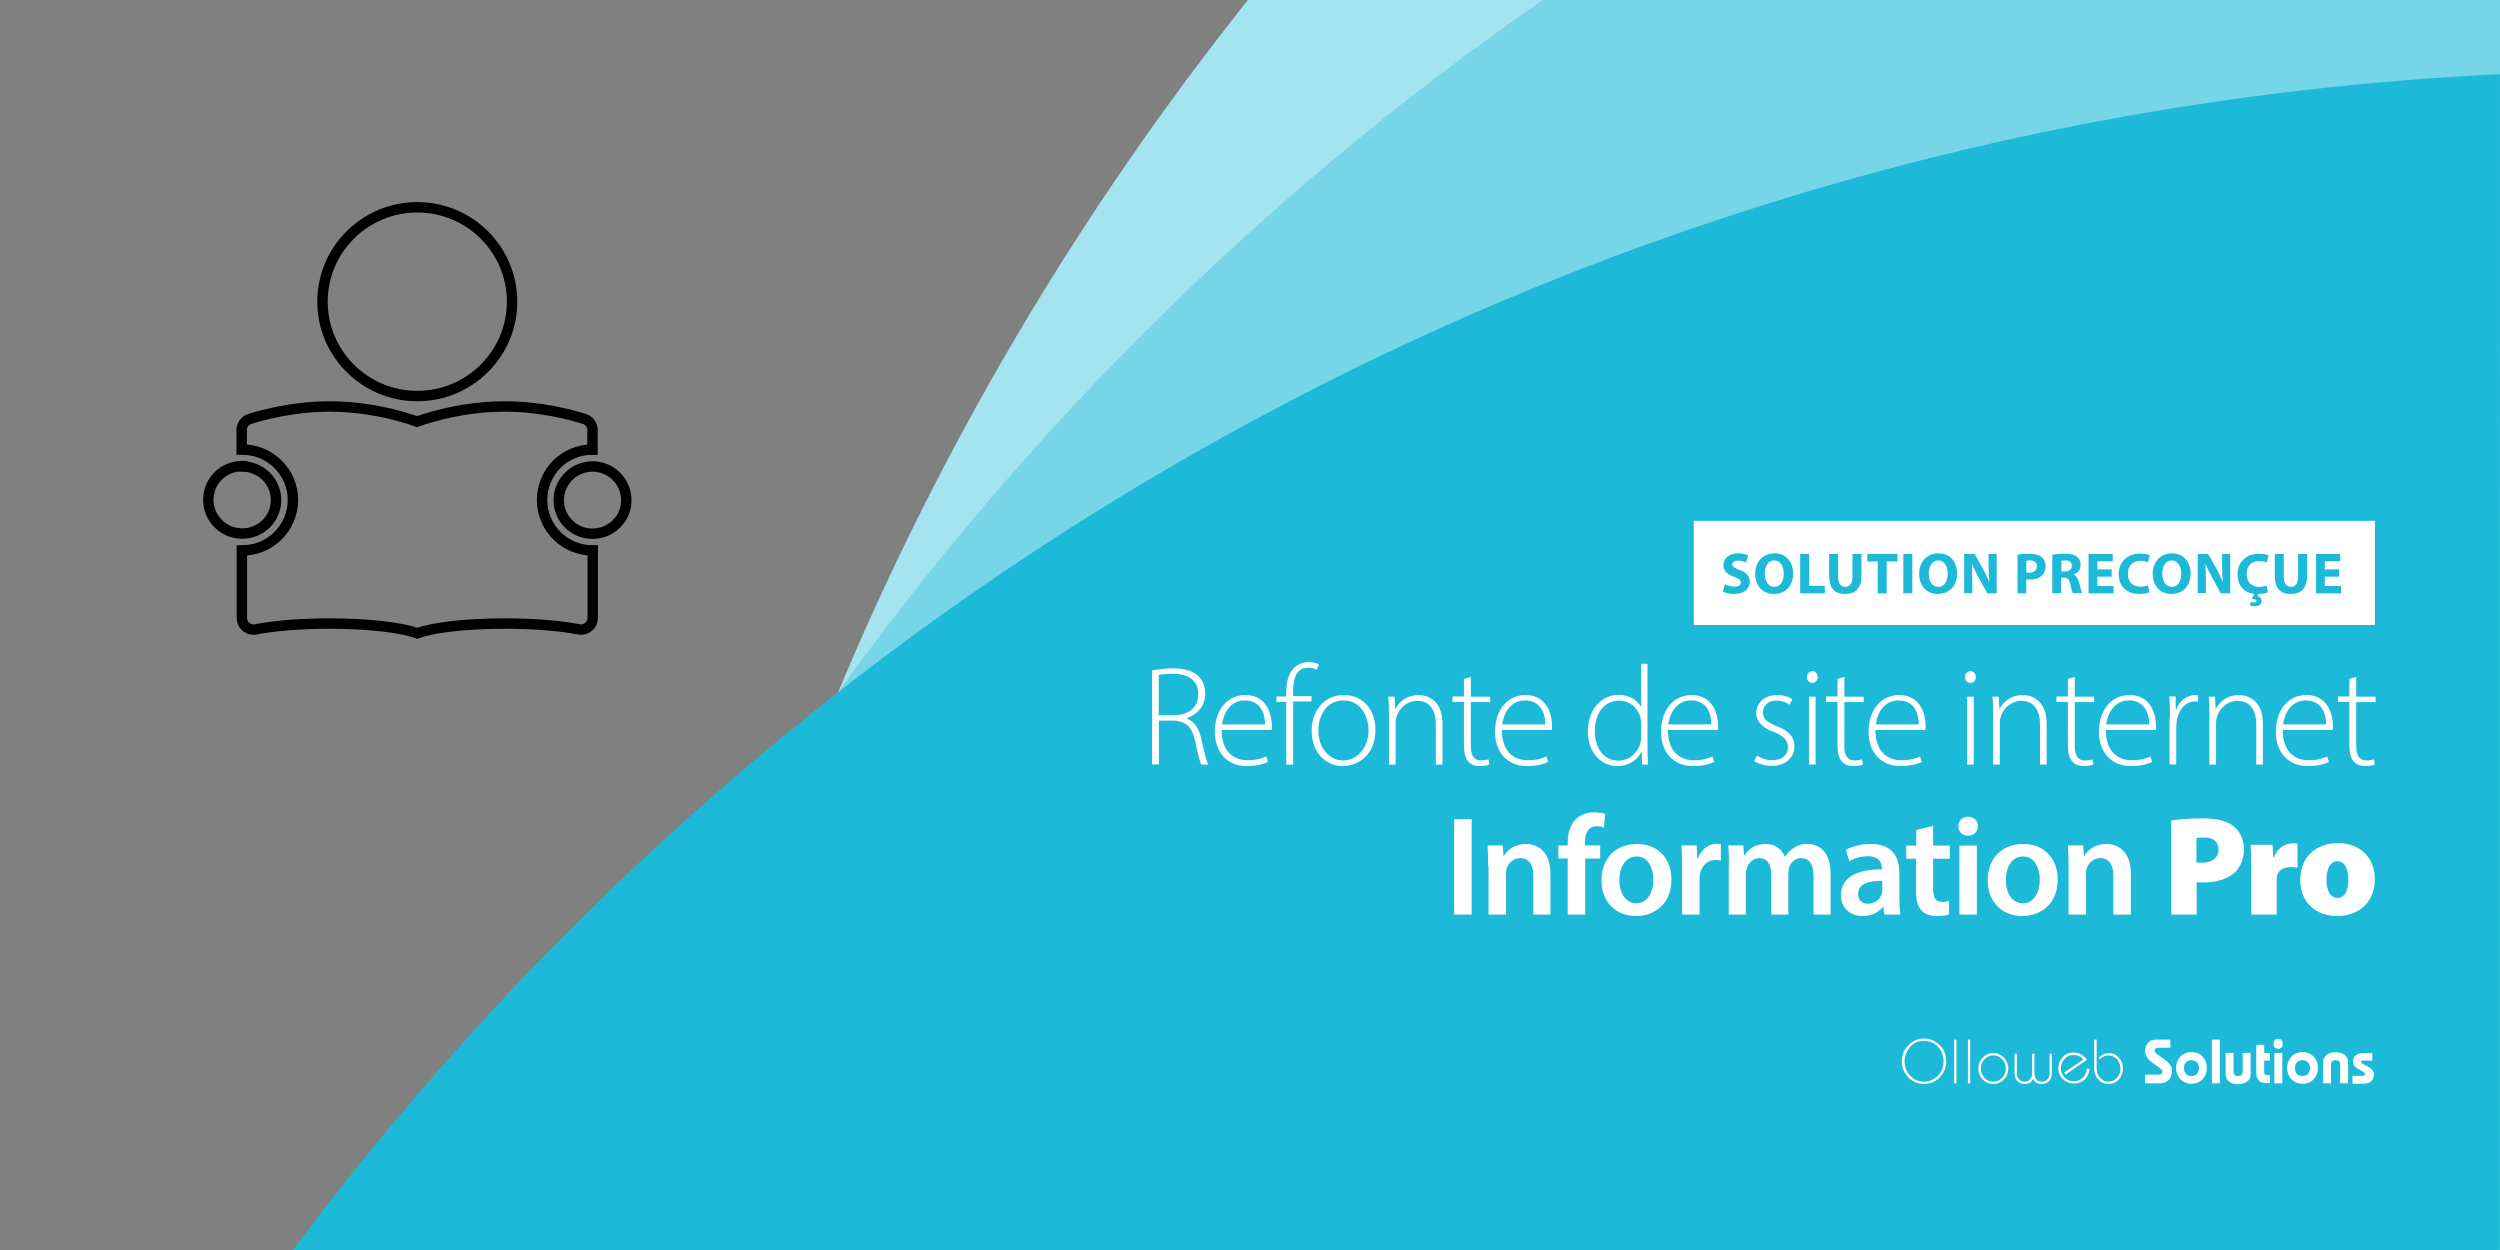 <?xml version="1.0" encoding="utf-8"?>
<!-- Generator: Adobe Illustrator 26.2.1, SVG Export Plug-In . SVG Version: 6.00 Build 0)  -->
<svg version="1.1" xmlns="http://www.w3.org/2000/svg" xmlns:xlink="http://www.w3.org/1999/xlink" x="0px" y="0px" width="1200px"
	 height="600px" viewBox="0 0 1200 600" style="enable-background:new 0 0 1200 600;" xml:space="preserve">
<rect x="0" y="0" width="1200" height="600" fill="#808080" stroke="none"/>
<style type="text/css">
	.st0{fill-rule:evenodd;clip-rule:evenodd;fill:none;stroke:#000000;stroke-width:5;stroke-miterlimit:10;}
	.st1{fill-rule:evenodd;clip-rule:evenodd;fill:#A4E3F0;}
	.st2{fill-rule:evenodd;clip-rule:evenodd;fill:#77D5E8;}
	.st3{fill-rule:evenodd;clip-rule:evenodd;fill:#1CB9D9;}
	.st4{fill:#FFFFFF;}
	.st5{fill:#1CB9D9;}
</style>
<g id="PICTOGRAMME">
	<path class="st0" d="M291.2,254.7c-1.1,0.5-2.2,0.9-3.4,1.1c-1.1,0.2-2.2,0.4-3.4,0.4c-8.9,0-16.2-7.2-16.2-16.1
		c0-8.9,7.2-16.1,16.2-16.2c1.1,0,2.3,0.1,3.4,0.4c1.2,0.2,2.3,0.6,3.4,1.1c5.6,2.6,9.4,8.2,9.4,14.7
		C300.7,246.5,296.8,252.1,291.2,254.7z M260.2,240c0,6.5,2.5,12.5,7.1,17.1c4.6,4.6,10.7,7.1,17.2,7.1v32.4c0,3.2-2.6,5.6-5.6,5.6
		c-0.4,0-0.8,0-1.1-0.1c-8.5-1.7-21.2-2.8-35.4-2.8c-18.7,0-34.8,1.9-42.1,4.7c-7.4-2.8-23.5-4.7-42.1-4.7
		c-14.2,0-26.9,1.1-35.4,2.8c-0.4,0.1-0.8,0.1-1.1,0.1c-3,0-5.6-2.4-5.6-5.6v-32.4h0.2c6.5,0,12.6-2.5,17.2-7.1
		c4.6-4.6,7.1-10.7,7.1-17.1c0-6.5-2.5-12.5-7.1-17.1c-4.6-4.6-10.7-7.1-17.2-7.1H116v-9.4c0-2.4,1.6-4.6,3.9-5.3
		c6.7-2.1,21.3-6,38.2-6c23.3,0,42.1,7.3,42.1,7.3s18.9-7.3,42.1-7.3c16.9,0,31.5,3.9,38.2,6c2.3,0.7,3.9,2.9,3.9,5.3v9.4
		c-6.5,0-12.6,2.5-17.2,7.1C262.7,227.5,260.2,233.6,260.2,240z M200.3,190.1c-25.1,0-45.5-20.3-45.5-45.3c0-25,20.4-45.3,45.5-45.3
		c25.1,0,45.5,20.3,45.5,45.3C245.8,169.8,225.4,190.1,200.3,190.1z M116.3,223.9c8.9,0,16.2,7.2,16.2,16.1
		c0,8.9-7.2,16.1-16.2,16.1H116c-1.1,0-2.3-0.2-3.4-0.4c-1.2-0.3-2.3-0.6-3.4-1.2c-5.4-2.6-9.2-8.1-9.2-14.6s3.8-12,9.2-14.6
		c1.1-0.5,2.2-0.9,3.4-1.2c1.1-0.2,2.2-0.4,3.4-0.4H116.3z"/>
</g>
<g id="FOND_BLEU">
	<path class="st1" d="M400.2,337.3C451,214.4,518.4,101.2,599,0c45,0,601,0,601,0v600C1200,600,458.5,395.5,400.2,337.3z"/>
	<path class="st2" d="M400.7,334.5C496.4,201.2,611.8,89.2,740.5,0C775,0,1200,0,1200,0v600C1200,600,422,342,400.7,334.5z"/>
	<path class="st3" d="M1199.9,600c0,0-1540.5,0.1-1059.4,0.1C384.2,273.6,766.4,56.4,1200,35.6C1200-153.4,1199.9,600,1199.9,600z"
		/>
</g>
<g id="OLLOWEB">
	<g>
		<path class="st4" d="M923.5,520.3c-3,0-5.5-1.1-7.5-3.2c-2.1-2.1-3.1-4.7-3.1-7.7c0-3,1-5.5,3.1-7.7c2.1-2.1,4.6-3.2,7.5-3.2
			c3,0,5.5,1.1,7.6,3.2c2.1,2.1,3.1,4.7,3.1,7.7c0,3-1,5.5-3.1,7.7C929,519.3,926.4,520.3,923.5,520.3z M923.5,519.2
			c2.6,0,4.8-1,6.7-2.9s2.7-4.2,2.7-6.9s-0.9-5-2.7-6.9s-4-2.9-6.7-2.9c-2.6,0-4.9,1-6.6,2.9s-2.7,4.2-2.7,6.9s0.9,5,2.7,6.9
			S920.8,519.2,923.5,519.2z"/>
		<path class="st4" d="M939.1,520h-1.1v-21h1.1V520z"/>
		<path class="st4" d="M945.7,520h-1.1v-21h1.1V520z"/>
		<path class="st4" d="M956.8,505.5c2,0,3.7,0.7,5.1,2.2c1.4,1.5,2.1,3.2,2.1,5.2s-0.7,3.8-2.1,5.2c-1.4,1.5-3.1,2.2-5.1,2.2
			c-2,0-3.7-0.7-5.1-2.2c-1.4-1.5-2.1-3.2-2.1-5.2s0.7-3.8,2.1-5.2C953.1,506.2,954.8,505.5,956.8,505.5z M956.8,506.6
			c-1.7,0-3.1,0.6-4.3,1.9c-1.2,1.3-1.7,2.7-1.7,4.4c0,1.7,0.6,3.2,1.7,4.4c1.1,1.3,2.6,1.9,4.3,1.9s3.1-0.6,4.3-1.9
			c1.1-1.2,1.7-2.7,1.7-4.4c0-1.7-0.6-3.2-1.7-4.4C960,507.2,958.5,506.6,956.8,506.6z"/>
		<path class="st4" d="M975.4,505.8h1.1v9.4c0,1.3,0.4,2.3,1.1,3c0.7,0.7,1.5,1,2.5,1s1.8-0.3,2.5-1c0.8-0.7,1.2-1.7,1.2-3v-9.4h1.1
			v9.4c0,1.6-0.5,2.8-1.4,3.8c-0.9,0.9-2.1,1.3-3.5,1.3c-2.2,0-3.6-0.9-4.2-2.8H976c-0.6,1.9-2,2.8-4.2,2.8c-1.4,0-2.5-0.4-3.4-1.3
			c-0.9-0.9-1.4-2.2-1.4-3.8v-9.4h1.1v9.4c0,1.3,0.4,2.3,1.2,3c0.7,0.7,1.5,1,2.5,1c1,0,1.8-0.3,2.5-1c0.8-0.7,1.1-1.7,1.1-3V505.8z
			"/>
		<path class="st4" d="M991.5,515.8l-0.7-1l9.2-6.2c-1.1-1.4-2.7-2.2-4.6-2.2c-1.8,0-3.3,0.6-4.4,1.9s-1.8,2.8-1.8,4.5
			c0,1.7,0.6,3.2,1.8,4.4c1.2,1.2,2.7,1.8,4.4,1.8c1.7,0,3.2-0.6,4.4-1.8c1.2-1.2,1.8-2.6,1.9-4.2h1.2c0,1.9-0.8,3.6-2.1,5
			c-1.4,1.4-3.1,2.1-5.1,2.1c-2.2,0-4-0.7-5.5-2.1c-1.4-1.4-2.2-3.2-2.2-5.3c0-2.1,0.7-3.8,2.1-5.3c1.4-1.5,3.2-2.2,5.3-2.2
			c1.3,0,2.6,0.3,3.7,1c1.1,0.6,2,1.5,2.6,2.5L991.5,515.8z"/>
		<path class="st4" d="M1005.3,499h1.1v13.9c0,1.7,0.5,3.2,1.6,4.4s2.5,1.9,4.1,1.9c1.5,0,2.8-0.6,4-1.8s1.7-2.7,1.7-4.5
			c0-1.8-0.6-3.3-1.7-4.5c-1.2-1.2-2.5-1.8-4-1.8c-1.6,0-3.1,0.7-4.4,2v-1.3c1.5-1.2,2.9-1.8,4.4-1.8c2,0,3.6,0.7,4.9,2.1
			s2,3.2,2,5.3c0,2.1-0.7,3.9-2,5.3c-1.3,1.4-3,2.1-4.9,2.1c-2,0-3.6-0.7-4.9-2.1c-1.3-1.4-2-3.2-2-5.3V499z"/>
		<path class="st4" d="M1041.8,499v3.9h-6c-1,0-1.6,0.5-1.6,1.6c0,0.5,0.7,1.2,2.2,2.2c2.1,1.5,3.5,2.5,4,3c1.4,1.3,2.2,2.6,2.2,3.9
			c0,1.7-0.4,3.2-1.2,4.3c-1,1.4-2.6,2.1-4.7,2.1h-7.1v-4.2h7c0.4,0,0.7-0.1,1-0.4c0.3-0.3,0.4-0.6,0.4-1.1c0-0.6-0.7-1.3-2.2-2.3
			c-2.1-1.4-3.4-2.4-4-3c-1.4-1.4-2.2-2.9-2.2-4.4c0-1.8,0.6-3.2,1.7-4.3c1-0.9,2.2-1.3,3.5-1.3H1041.8z"/>
		<path class="st4" d="M1051.9,505c2.2,0,4,0.8,5.4,2.2c1.3,1.5,2,3.3,2,5.4c0,2.1-0.7,3.9-2,5.4c-1.4,1.5-3.2,2.2-5.4,2.2
			s-4-0.8-5.4-2.2c-1.3-1.5-2-3.3-2-5.4c0-2.1,0.7-3.9,2-5.4C1047.9,505.8,1049.7,505,1051.9,505z M1051.9,508.9
			c-1.1,0-1.9,0.3-2.6,1s-1,1.6-1,2.8s0.3,2.1,1,2.8c0.6,0.7,1.5,1,2.6,1s1.9-0.3,2.6-1c0.6-0.7,1-1.6,1-2.8s-0.3-2.1-1-2.8
			C1053.8,509.2,1052.9,508.9,1051.9,508.9z"/>
		<path class="st4" d="M1065.5,520h-3.8v-21h3.8V520z"/>
		<path class="st4" d="M1068.3,505.4h3.8v8.8c0,1.6,0.7,2.3,2.2,2.3s2.2-0.8,2.2-2.3v-8.8h3.8v10.1c0,1.6-0.5,2.8-1.6,3.6
			c-1.1,0.8-2.6,1.3-4.4,1.3s-3.3-0.4-4.3-1.2c-1.1-0.9-1.7-2.1-1.7-3.6V505.4z"/>
		<path class="st4" d="M1086.8,505.4h2.8v3.7h-2.8v5.4c0,1.1,0.4,1.6,1.3,1.6h1.5v3.8h-2c-3.1,0-4.6-1.8-4.6-5.3v-13.1h3.8V505.4z"
			/>
		<path class="st4" d="M1093.5,498.6c0.7,0,1.2,0.2,1.6,0.6s0.6,1,0.6,1.8s-0.2,1.4-0.6,1.8c-0.4,0.4-1,0.6-1.6,0.6
			s-1.2-0.2-1.6-0.6c-0.4-0.4-0.6-1-0.6-1.8s0.2-1.4,0.6-1.8C1092.3,498.8,1092.9,498.6,1093.5,498.6z M1095.5,520h-3.8v-14.6h3.8
			V520z"/>
		<path class="st4" d="M1105.2,505c2.2,0,4,0.8,5.4,2.2c1.3,1.5,2,3.3,2,5.4c0,2.1-0.7,3.9-2,5.4c-1.4,1.5-3.2,2.2-5.4,2.2
			s-4-0.8-5.4-2.2c-1.3-1.5-2-3.3-2-5.4c0-2.1,0.7-3.9,2-5.4C1101.2,505.8,1103,505,1105.2,505z M1105.2,508.9c-1.1,0-1.9,0.3-2.6,1
			s-1,1.6-1,2.8s0.3,2.1,1,2.8c0.6,0.7,1.5,1,2.6,1s1.9-0.3,2.6-1c0.6-0.7,1-1.6,1-2.8s-0.3-2.1-1-2.8
			C1107.1,509.2,1106.3,508.9,1105.2,508.9z"/>
		<path class="st4" d="M1118.9,520h-3.8v-10.1c0-1.6,0.6-2.8,1.7-3.6c1.1-0.8,2.5-1.2,4.3-1.2s3.3,0.4,4.4,1.3s1.6,2,1.6,3.6V520
			h-3.8v-8.8c0-1.6-0.7-2.3-2.2-2.3s-2.2,0.8-2.2,2.3V520z"/>
		<path class="st4" d="M1129.2,520v-3.6h4.9c0.7,0,1.1-0.3,1.1-0.8c0-0.5-0.5-1-1.5-1.5c-1.6-0.9-2.5-1.4-2.8-1.6
			c-1-0.8-1.5-1.7-1.5-2.7c0-1.5,0.5-2.6,1.4-3.3c0.8-0.6,1.9-1,3.3-1h4.6v3.6h-4.4c-0.6,0-1,0.2-1,0.7c0,0.3,0.5,0.7,1.6,1.3
			c1.5,0.7,2.5,1.3,3,1.7c1.1,0.8,1.6,1.8,1.6,2.9c0,1.4-0.5,2.5-1.4,3.3s-2.1,1.2-3.5,1.2H1129.2z"/>
	</g>
</g>
<g id="SOLUTION">
	<g>
		<path class="st4" d="M553,321.8c2.8-0.6,6.7-1,9.9-1c6,0,9.7,1.3,12.4,3.8c2,1.9,3.2,5,3.2,8.2c0,6.2-3.7,10.1-9,12v0.1
			c3.7,1.2,6,4.6,7.1,9.7c1.6,7.1,2.4,10.5,3.4,12.4h-3.4c-0.7-1.4-1.7-5.4-2.9-11.2c-1.4-6.6-4.2-9.6-10.3-9.9h-7.1v21H553V321.8z
			 M556.2,343.3h7.3c7.1,0,11.7-3.9,11.7-10c0-7-5.2-9.9-12.4-9.9c-3.1,0-5.4,0.3-6.6,0.6V343.3z"/>
		<path class="st4" d="M586.4,350.3c0,10.5,5.7,14.6,12.4,14.6c4.8,0,7.2-1,9-1.8l0.8,2.6c-1.2,0.7-4.6,2-10.3,2
			c-9.4,0-15.2-6.8-15.2-16.4c0-10.9,6.3-17.7,14.7-17.7c10.7,0,12.7,10.1,12.7,14.8c0,0.9,0,1.4-0.1,2H586.4z M607.2,347.7
			c0.1-4.6-1.8-11.5-9.7-11.5c-7.2,0-10.3,6.5-10.9,11.5H607.2z"/>
		<path class="st4" d="M617.4,367v-30.1h-4.7v-2.6h4.7v-1.8c0-5,1-9.1,3.6-11.8c2-2,4.7-2.9,7.2-2.9c2.1,0,3.9,0.5,4.9,1.1l-1,2.6
			c-0.9-0.5-2.2-1-4.1-1c-6.1,0-7.3,5.6-7.3,11.8v1.8h8.8v2.6h-8.8V367H617.4z"/>
		<path class="st4" d="M660.2,350.3c0,12.2-8.4,17.4-15.6,17.4c-8.4,0-15-6.6-15-16.8c0-11.2,7.3-17.3,15.4-17.3
			C654,333.6,660.2,340.3,660.2,350.3z M632.8,350.7c0,8.2,5.2,14.3,11.9,14.3c6.8,0,12.2-6.1,12.2-14.5c0-6-3.4-14.3-12-14.3
			C636.6,336.2,632.8,343.7,632.8,350.7z"/>
		<path class="st4" d="M666.7,342.2c0-3-0.1-5.2-0.3-7.8h3l0.3,5.9h0.1c1.8-3.7,5.8-6.7,11.2-6.7c3.1,0,11.4,1.6,11.4,13.8V367h-3.2
			v-19.3c0-5.9-2.3-11.3-9-11.3c-4.6,0-8.5,3.3-9.8,7.5c-0.3,0.8-0.5,1.9-0.5,2.9V367h-3.2V342.2z"/>
		<path class="st4" d="M706,324.9v9.5h9.3v2.6H706v21.2c0,4.1,1.3,6.8,4.8,6.8c1.7,0,2.9-0.3,3.7-0.5l0.4,2.5
			c-1.1,0.4-2.6,0.7-4.6,0.7c-2.4,0-4.4-0.7-5.6-2.3c-1.5-1.7-2-4.4-2-7.8v-20.7h-5.5v-2.6h5.5v-8.4L706,324.9z"/>
		<path class="st4" d="M720.9,350.3c0,10.5,5.7,14.6,12.4,14.6c4.8,0,7.2-1,9-1.8l0.8,2.6c-1.2,0.7-4.6,2-10.3,2
			c-9.4,0-15.2-6.8-15.2-16.4c0-10.9,6.3-17.7,14.7-17.7c10.7,0,12.7,10.1,12.7,14.8c0,0.9,0,1.4-0.1,2H720.9z M741.7,347.7
			c0.1-4.6-1.8-11.5-9.7-11.5c-7.2,0-10.3,6.5-10.9,11.5H741.7z"/>
		<path class="st4" d="M790.8,318.7v40.7c0,2.4,0.1,5.3,0.3,7.6h-2.9l-0.2-6.2h-0.1c-1.7,3.6-5.6,6.9-11.6,6.9
			c-8,0-14.1-6.7-14.1-16.5c-0.1-10.9,6.7-17.7,14.7-17.7c5.6,0,9.2,2.9,10.7,5.7h0.1v-20.6H790.8z M787.7,347.3
			c0-0.9-0.1-2.1-0.3-3c-1.2-4.4-5-8-10.3-8c-7.1,0-11.6,6.2-11.6,14.7c0,7.3,3.7,14.1,11.4,14.1c4.7,0,9-3.1,10.5-8.5
			c0.2-0.9,0.3-1.7,0.3-2.7V347.3z"/>
		<path class="st4" d="M800.6,350.3c0,10.5,5.7,14.6,12.4,14.6c4.8,0,7.2-1,9-1.8l0.8,2.6c-1.2,0.7-4.6,2-10.3,2
			c-9.4,0-15.2-6.8-15.2-16.4c0-10.9,6.3-17.7,14.7-17.7c10.7,0,12.7,10.1,12.7,14.8c0,0.9,0,1.4-0.1,2H800.6z M821.4,347.7
			c0.1-4.6-1.8-11.5-9.7-11.5c-7.2,0-10.3,6.5-10.9,11.5H821.4z"/>
		<path class="st4" d="M843.3,362.7c1.8,1.1,4.4,2.2,7.3,2.2c5.2,0,7.6-2.8,7.6-6.2c0-3.6-2.2-5.5-6.9-7.4c-5.4-2-8.3-5-8.3-8.9
			c0-4.7,3.7-8.8,10.1-8.8c3,0,5.5,0.9,7.2,2l-1.3,2.7c-1.1-0.8-3.2-2-6.5-2c-4.1,0-6.3,2.7-6.3,5.6c0,3.4,2.3,4.9,6.7,6.7
			c5.3,2,8.4,4.7,8.4,9.7c0,5.6-4.4,9.3-11,9.3c-3.2,0-6.1-0.9-8.3-2.2L843.3,362.7z"/>
		<path class="st4" d="M872.5,325c0,1.5-1,2.8-2.7,2.8c-1.5,0-2.5-1.3-2.5-2.8c0-1.5,1.2-2.9,2.7-2.9
			C871.5,322.2,872.5,323.5,872.5,325z M868.3,367v-32.6h3.2V367H868.3z"/>
		<path class="st4" d="M885.3,324.9v9.5h9.3v2.6h-9.3v21.2c0,4.1,1.3,6.8,4.8,6.8c1.7,0,2.9-0.3,3.7-0.5l0.4,2.5
			c-1.1,0.4-2.6,0.7-4.6,0.7c-2.4,0-4.4-0.7-5.6-2.3c-1.5-1.7-2-4.4-2-7.8v-20.7h-5.5v-2.6h5.5v-8.4L885.3,324.9z"/>
		<path class="st4" d="M900.2,350.3c0,10.5,5.7,14.6,12.4,14.6c4.8,0,7.2-1,9-1.8l0.8,2.6c-1.2,0.7-4.6,2-10.3,2
			c-9.4,0-15.2-6.8-15.2-16.4c0-10.9,6.3-17.7,14.7-17.7c10.7,0,12.7,10.1,12.7,14.8c0,0.9,0,1.4-0.1,2H900.2z M921,347.7
			c0.1-4.6-1.8-11.5-9.7-11.5c-7.2,0-10.3,6.5-10.9,11.5H921z"/>
		<path class="st4" d="M948.4,325c0,1.5-1,2.8-2.7,2.8c-1.5,0-2.5-1.3-2.5-2.8c0-1.5,1.2-2.9,2.7-2.9
			C947.4,322.2,948.4,323.5,948.4,325z M944.2,367v-32.6h3.2V367H944.2z"/>
		<path class="st4" d="M956.7,342.2c0-3-0.1-5.2-0.3-7.8h3l0.3,5.9h0.1c1.8-3.7,5.8-6.7,11.2-6.7c3.1,0,11.4,1.6,11.4,13.8V367h-3.2
			v-19.3c0-5.9-2.3-11.3-9-11.3c-4.6,0-8.5,3.3-9.8,7.5c-0.3,0.8-0.5,1.9-0.5,2.9V367h-3.2V342.2z"/>
		<path class="st4" d="M995.9,324.9v9.5h9.3v2.6h-9.3v21.2c0,4.1,1.3,6.8,4.8,6.8c1.7,0,2.9-0.3,3.7-0.5l0.4,2.5
			c-1.1,0.4-2.6,0.7-4.6,0.7c-2.4,0-4.4-0.7-5.6-2.3c-1.5-1.7-2-4.4-2-7.8v-20.7h-5.5v-2.6h5.5v-8.4L995.9,324.9z"/>
		<path class="st4" d="M1010.8,350.3c0,10.5,5.7,14.6,12.4,14.6c4.8,0,7.2-1,9-1.8l0.8,2.6c-1.2,0.7-4.6,2-10.3,2
			c-9.4,0-15.2-6.8-15.2-16.4c0-10.9,6.3-17.7,14.7-17.7c10.7,0,12.7,10.1,12.7,14.8c0,0.9,0,1.4-0.1,2H1010.8z M1031.6,347.7
			c0.1-4.6-1.8-11.5-9.7-11.5c-7.2,0-10.3,6.5-10.9,11.5H1031.6z"/>
		<path class="st4" d="M1041.6,344.1c0-3.3-0.1-6.7-0.3-9.8h3l0.1,6.6h0.1c1.4-4.1,4.8-7.3,9.3-7.3c0.4,0,0.9,0.1,1.3,0.1v3.1
			c-0.5-0.1-1-0.1-1.6-0.1c-4.5,0-7.7,3.9-8.6,9.1c-0.1,1-0.3,2-0.3,3.1v18h-3.2V344.1z"/>
		<path class="st4" d="M1060.5,342.2c0-3-0.1-5.2-0.3-7.8h3l0.3,5.9h0.1c1.8-3.7,5.8-6.7,11.2-6.7c3.1,0,11.4,1.6,11.4,13.8V367
			h-3.2v-19.3c0-5.9-2.3-11.3-9-11.3c-4.6,0-8.5,3.3-9.8,7.5c-0.3,0.8-0.5,1.9-0.5,2.9V367h-3.2V342.2z"/>
		<path class="st4" d="M1095.7,350.3c0,10.5,5.7,14.6,12.4,14.6c4.8,0,7.2-1,9-1.8l0.8,2.6c-1.2,0.7-4.6,2-10.3,2
			c-9.4,0-15.2-6.8-15.2-16.4c0-10.9,6.3-17.7,14.7-17.7c10.7,0,12.7,10.1,12.7,14.8c0,0.9,0,1.4-0.1,2H1095.7z M1116.5,347.7
			c0.1-4.6-1.8-11.5-9.7-11.5c-7.2,0-10.3,6.5-10.9,11.5H1116.5z"/>
		<path class="st4" d="M1131,324.9v9.5h9.3v2.6h-9.3v21.2c0,4.1,1.3,6.8,4.8,6.8c1.7,0,2.9-0.3,3.7-0.5l0.4,2.5
			c-1.1,0.4-2.6,0.7-4.6,0.7c-2.4,0-4.4-0.7-5.6-2.3c-1.5-1.7-2-4.4-2-7.8v-20.7h-5.5v-2.6h5.5v-8.4L1131,324.9z"/>
		<path class="st4" d="M706.4,393.1V439H698v-45.8H706.4z"/>
		<path class="st4" d="M714.3,415.7c0-3.8-0.1-7-0.3-9.9h7.3l0.4,5h0.2c1.4-2.6,5-5.7,10.5-5.7c5.8,0,11.8,3.7,11.8,14.2V439H736
			v-18.7c0-4.8-1.8-8.4-6.3-8.4c-3.3,0-5.6,2.4-6.5,4.9c-0.3,0.7-0.3,1.8-0.3,2.7V439h-8.4V415.7z"/>
		<path class="st4" d="M752.5,439v-26.9H748v-6.3h4.5v-1.4c0-4.3,1.2-8.6,4-11.3c2.4-2.3,5.8-3.2,8.6-3.2c2.2,0,4,0.3,5.4,0.8
			l-0.6,6.5c-0.9-0.3-2-0.6-3.5-0.6c-4.1,0-5.6,3.5-5.6,7.5v1.7h7.3v6.3h-7.2V439H752.5z"/>
		<path class="st4" d="M802.3,422.1c0,12.2-8.6,17.6-17,17.6c-9.4,0-16.6-6.5-16.6-17.1c0-10.9,7.1-17.5,17.1-17.5
			C795.7,405.1,802.3,412,802.3,422.1z M777.3,422.4c0,6.4,3.1,11.2,8.2,11.2c4.8,0,8.1-4.7,8.1-11.4c0-5.2-2.3-11.1-8-11.1
			C779.7,411.2,777.3,416.9,777.3,422.4z"/>
		<path class="st4" d="M807.4,416.5c0-4.5-0.1-7.7-0.3-10.7h7.3l0.3,6.3h0.3c1.6-4.7,5.5-7.1,9-7.1c0.8,0,1.3,0.1,2,0.2v7.9
			c-0.7-0.1-1.4-0.3-2.4-0.3c-4,0-6.7,2.6-7.5,6.3c-0.1,0.7-0.3,1.6-0.3,2.6V439h-8.4V416.5z"/>
		<path class="st4" d="M829.9,415.7c0-3.8-0.1-7-0.3-9.9h7.2l0.3,4.9h0.2c1.6-2.6,4.6-5.6,10.2-5.6c4.4,0,7.8,2.4,9.2,6.1h0.1
			c1.2-1.8,2.5-3.2,4.1-4.1c1.8-1.3,3.9-2,6.7-2c5.5,0,11.1,3.7,11.1,14.3V439h-8.2v-18.3c0-5.5-1.9-8.8-5.9-8.8c-2.9,0-5,2-5.8,4.4
			c-0.2,0.8-0.4,1.8-0.4,2.8V439h-8.2v-19.2c0-4.6-1.8-7.9-5.7-7.9c-3.1,0-5.2,2.4-6,4.8c-0.3,0.8-0.5,1.8-0.5,2.7V439h-8.2V415.7z"
			/>
		<path class="st4" d="M904.5,439l-0.5-3.7h-0.2c-2,2.6-5.5,4.4-9.8,4.4c-6.7,0-10.4-4.8-10.4-9.9c0-8.4,7.4-12.6,19.7-12.5v-0.5
			c0-2.2-0.9-5.8-6.7-5.8c-3.3,0-6.7,1-8.9,2.4L886,408c2.4-1.5,6.7-2.9,12-2.9c10.6,0,13.7,6.7,13.7,13.9v12c0,3,0.1,5.9,0.5,8
			H904.5z M903.5,422.8c-5.9-0.1-11.6,1.2-11.6,6.2c0,3.3,2.1,4.8,4.8,4.8c3.3,0,5.8-2.2,6.5-4.6c0.2-0.6,0.3-1.3,0.3-1.8V422.8z"/>
		<path class="st4" d="M927.9,396.4v9.5h8v6.3h-8v14.6c0,4,1.1,6.1,4.3,6.1c1.4,0,2.5-0.2,3.3-0.4l0.1,6.4c-1.2,0.5-3.4,0.8-6.1,0.8
			c-3.1,0-5.6-1-7.2-2.7c-1.8-1.9-2.6-4.9-2.6-9.2v-15.6H915v-6.3h4.8v-7.5L927.9,396.4z"/>
		<path class="st4" d="M949.4,396.6c0,2.5-1.8,4.5-4.8,4.5c-2.8,0-4.6-2-4.6-4.5c0-2.6,1.9-4.6,4.7-4.6
			C947.6,392.1,949.4,394,949.4,396.6z M940.5,439v-33.1h8.4V439H940.5z"/>
		<path class="st4" d="M987.7,422.1c0,12.2-8.6,17.6-17,17.6c-9.4,0-16.6-6.5-16.6-17.1c0-10.9,7.1-17.5,17.1-17.5
			C981.1,405.1,987.7,412,987.7,422.1z M962.8,422.4c0,6.4,3.1,11.2,8.2,11.2c4.8,0,8.1-4.7,8.1-11.4c0-5.2-2.3-11.1-8-11.1
			C965.1,411.2,962.8,416.9,962.8,422.4z"/>
		<path class="st4" d="M992.9,415.7c0-3.8-0.1-7-0.3-9.9h7.3l0.4,5h0.2c1.4-2.6,5-5.7,10.5-5.7c5.8,0,11.8,3.7,11.8,14.2V439h-8.4
			v-18.7c0-4.8-1.8-8.4-6.3-8.4c-3.3,0-5.6,2.4-6.5,4.9c-0.3,0.7-0.3,1.8-0.3,2.7V439h-8.4V415.7z"/>
		<path class="st4" d="M1042.2,393.8c3.3-0.5,8.2-1,15.2-1c6.6,0,11.3,1.2,14.5,3.6c3.1,2.3,5.2,6.4,5.2,11.1
			c0,4.6-1.6,8.7-4.4,11.3c-3.7,3.3-9.1,4.8-15.3,4.8c-1.2,0-2.2-0.1-3-0.1V439h-12.2V393.8z M1054.3,414c0.7,0.1,1.5,0.1,2.8,0.1
			c4.8,0,7.8-2.4,7.8-6.4c0-3.4-2.3-5.7-6.9-5.7c-1.8,0-3.1,0.1-3.7,0.3V414z"/>
		<path class="st4" d="M1080.6,416.8c0-5.3-0.1-8.5-0.3-11.3h10.5l0.4,6.1h0.3c1.8-5.1,6.1-6.8,8.9-6.8c1.1,0,1.6,0,2.4,0.2v11.5
			c-0.9-0.2-1.8-0.3-3.1-0.3c-3.6,0-6.1,1.5-6.7,4.2c-0.1,0.6-0.2,1.3-0.2,2.1V439h-12.2V416.8z"/>
		<path class="st4" d="M1139.9,421.9c0,12.2-8.7,17.8-18.1,17.8c-10,0-17.7-6.4-17.7-17.3c0-10.6,7-17.7,18.4-17.7
			C1133,404.8,1139.9,411.8,1139.9,421.9z M1116.7,422.2c0,5,1.6,8.8,5.4,8.8c3.3,0,5.1-3.5,5.1-8.8c0-4.6-1.5-8.8-5.2-8.8
			C1118.1,413.4,1116.7,417.8,1116.7,422.2z"/>
	</g>
</g>
<g id="PRECONCU">
	<rect x="813" y="250" class="st4" width="327" height="50"/>
	<g>
		<path class="st5" d="M827.9,280.4c1.1,0.6,2.9,1.2,4.7,1.2c2,0,3-0.8,3-2c0-1.2-0.9-1.8-3.2-2.7c-3.1-1.1-5.2-2.8-5.2-5.6
			c0-3.2,2.7-5.7,7.1-5.7c2.1,0,3.7,0.4,4.8,1l-1,3.4c-0.8-0.4-2.1-0.9-3.9-0.9c-1.8,0-2.7,0.8-2.7,1.8c0,1.2,1.1,1.7,3.5,2.7
			c3.3,1.2,4.9,3,4.9,5.6c0,3.2-2.4,5.9-7.6,5.9c-2.2,0-4.3-0.6-5.3-1.1L827.9,280.4z"/>
		<path class="st5" d="M860.7,275.2c0,6.2-3.8,9.9-9.3,9.9c-5.6,0-8.9-4.2-8.9-9.6c0-5.7,3.6-9.9,9.2-9.9
			C857.5,265.6,860.7,270,860.7,275.2z M847.1,275.4c0,3.7,1.7,6.3,4.6,6.3c2.9,0,4.5-2.7,4.5-6.4c0-3.4-1.6-6.3-4.6-6.3
			C848.8,269,847.1,271.8,847.1,275.4z"/>
		<path class="st5" d="M864.1,265.9h4.3v15.3h7.5v3.6h-11.8V265.9z"/>
		<path class="st5" d="M882.3,265.9v10.9c0,3.2,1.2,4.9,3.4,4.9c2.2,0,3.5-1.6,3.5-4.9v-10.9h4.3v10.6c0,5.8-2.9,8.6-7.9,8.6
			c-4.8,0-7.6-2.6-7.6-8.7v-10.5H882.3z"/>
		<path class="st5" d="M901.4,269.5h-5.1v-3.6h14.5v3.6h-5.2v15.3h-4.3V269.5z"/>
		<path class="st5" d="M917.9,265.9v18.9h-4.3v-18.9H917.9z"/>
		<path class="st5" d="M939.4,275.2c0,6.2-3.8,9.9-9.3,9.9c-5.6,0-8.9-4.2-8.9-9.6c0-5.7,3.6-9.9,9.2-9.9
			C936.3,265.6,939.4,270,939.4,275.2z M925.8,275.4c0,3.7,1.7,6.3,4.6,6.3c2.9,0,4.5-2.7,4.5-6.4c0-3.4-1.6-6.3-4.6-6.3
			C927.5,269,925.8,271.8,925.8,275.4z"/>
		<path class="st5" d="M942.8,284.8v-18.9h5l3.9,6.9c1.1,2,2.2,4.3,3.1,6.5h0.1c-0.3-2.5-0.4-5-0.4-7.9v-5.5h3.9v18.9h-4.5l-4-7.3
			c-1.1-2-2.4-4.5-3.3-6.7l-0.1,0c0.1,2.5,0.2,5.2,0.2,8.2v5.7H942.8z"/>
		<path class="st5" d="M968.3,266.2c1.3-0.2,3.2-0.4,5.8-0.4c2.6,0,4.5,0.5,5.8,1.5c1.2,1,2,2.5,2,4.4c0,1.8-0.6,3.4-1.7,4.5
			c-1.5,1.4-3.6,2-6.1,2c-0.6,0-1.1,0-1.5-0.1v6.7h-4.2V266.2z M972.6,274.8c0.4,0.1,0.8,0.1,1.4,0.1c2.3,0,3.7-1.1,3.7-3.1
			c0-1.7-1.2-2.8-3.3-2.8c-0.9,0-1.5,0.1-1.8,0.2V274.8z"/>
		<path class="st5" d="M985.2,266.2c1.4-0.2,3.4-0.4,5.7-0.4c2.8,0,4.8,0.4,6.1,1.5c1.1,0.9,1.7,2.2,1.7,3.9c0,2.4-1.7,4.1-3.3,4.6
			v0.1c1.3,0.5,2,1.8,2.5,3.5c0.6,2.1,1.2,4.6,1.5,5.3h-4.4c-0.3-0.5-0.8-2.1-1.3-4.4c-0.5-2.4-1.3-3-3.1-3h-1.3v7.4h-4.2V266.2z
			 M989.4,274.3h1.7c2.1,0,3.4-1.1,3.4-2.7c0-1.7-1.2-2.6-3.1-2.6c-1,0-1.6,0.1-1.9,0.1V274.3z"/>
		<path class="st5" d="M1013.6,276.8h-6.9v4.5h7.8v3.5h-12v-18.9h11.6v3.5h-7.4v3.9h6.9V276.8z"/>
		<path class="st5" d="M1031.7,284.3c-0.8,0.4-2.5,0.8-4.8,0.8c-6.5,0-9.9-4.1-9.9-9.4c0-6.4,4.6-10,10.3-10c2.2,0,3.9,0.4,4.6,0.8
			l-0.9,3.4c-0.9-0.4-2.1-0.7-3.6-0.7c-3.4,0-6,2-6,6.2c0,3.8,2.2,6.2,6,6.2c1.3,0,2.7-0.3,3.6-0.6L1031.7,284.3z"/>
		<path class="st5" d="M1051.5,275.2c0,6.2-3.8,9.9-9.3,9.9c-5.6,0-8.9-4.2-8.9-9.6c0-5.7,3.6-9.9,9.2-9.9
			C1048.3,265.6,1051.5,270,1051.5,275.2z M1037.9,275.4c0,3.7,1.7,6.3,4.6,6.3c2.9,0,4.5-2.7,4.5-6.4c0-3.4-1.6-6.3-4.6-6.3
			C1039.5,269,1037.9,271.8,1037.9,275.4z"/>
		<path class="st5" d="M1054.9,284.8v-18.9h5l3.9,6.9c1.1,2,2.2,4.3,3.1,6.5h0.1c-0.3-2.5-0.4-5-0.4-7.9v-5.5h3.9v18.9h-4.5l-4-7.3
			c-1.1-2-2.4-4.5-3.3-6.7l-0.1,0c0.1,2.5,0.2,5.2,0.2,8.2v5.7H1054.9z"/>
		<path class="st5" d="M1088.6,284.3c-0.8,0.4-2.4,0.8-4.5,0.8l-0.5,1c1.1,0.3,2,1,2,2.3c0,1.9-1.7,2.6-3.3,2.6
			c-0.8,0-1.8-0.2-2.4-0.5l0.6-1.7c0.4,0.2,1.1,0.4,1.6,0.4c0.6,0,1-0.2,1-0.7c0-0.6-0.6-0.9-2.2-1.1l1.1-2.3c-5.3-0.7-8-4.5-8-9.3
			c0-6.4,4.6-10,10.3-10c2.2,0,3.9,0.4,4.6,0.8l-0.9,3.4c-0.9-0.4-2.1-0.7-3.6-0.7c-3.4,0-6,2-6,6.2c0,3.8,2.2,6.2,6,6.2
			c1.3,0,2.7-0.3,3.6-0.6L1088.6,284.3z"/>
		<path class="st5" d="M1096.2,265.9v10.9c0,3.2,1.2,4.9,3.4,4.9c2.2,0,3.5-1.6,3.5-4.9v-10.9h4.3v10.6c0,5.8-2.9,8.6-7.9,8.6
			c-4.8,0-7.6-2.6-7.6-8.7v-10.5H1096.2z"/>
		<path class="st5" d="M1122.8,276.8h-6.9v4.5h7.8v3.5h-12v-18.9h11.6v3.5h-7.4v3.9h6.9V276.8z"/>
	</g>
</g>
</svg>
